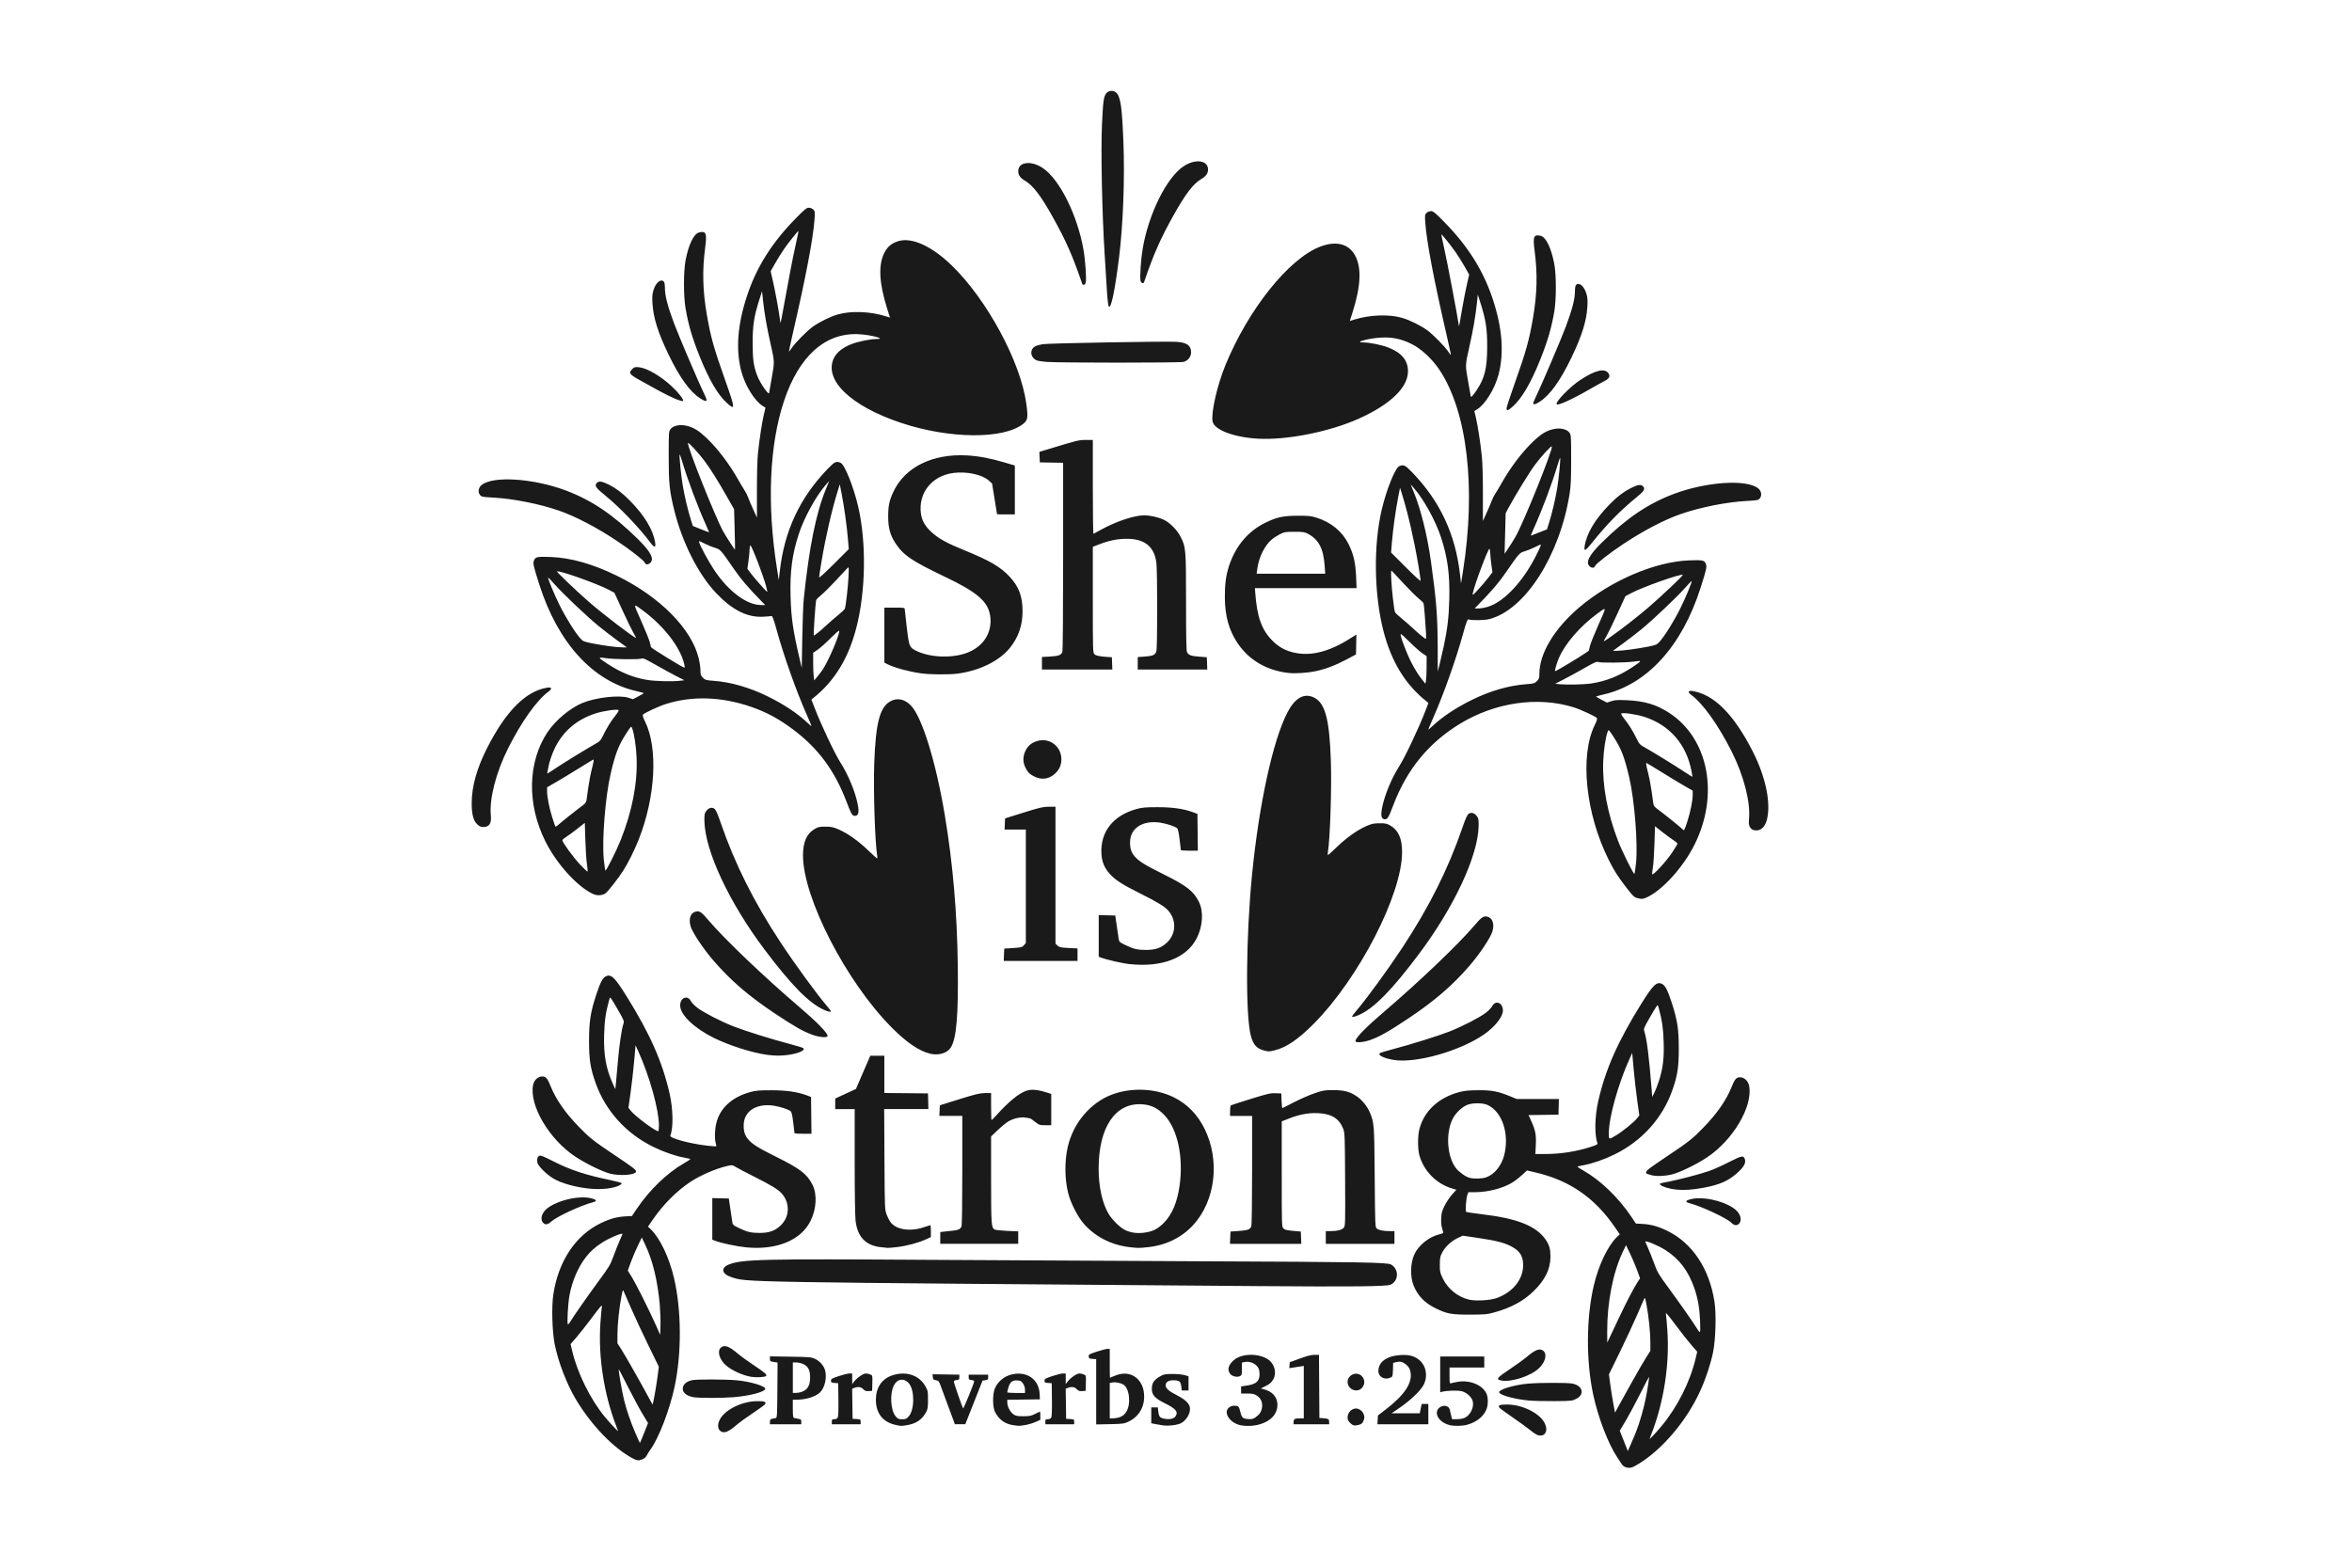 <?xml version="1.0" encoding="UTF-8" standalone="no"?>
<svg
   xmlns:dc="http://purl.org/dc/elements/1.1/"
   xmlns:cc="http://creativecommons.org/ns#"
   xmlns:rdf="http://www.w3.org/1999/02/22-rdf-syntax-ns#"
   xmlns:svg="http://www.w3.org/2000/svg"
   xmlns="http://www.w3.org/2000/svg"
   id="svg147324"
   version="1.1"
   viewBox="0 0 396.875 264.583"
   height="1000"
   width="1500">
  <defs
     id="defs147318" />
  <g
     transform="translate(0,-32.417)"
     id="layer1">
    <path
       id="path146809"
       d="m 274.357,280.062 c -0.262,-0.086 -0.578,-0.322 -0.702,-0.525 -0.123,-0.203 -0.464,-0.723 -0.755,-1.155 -1.511,-2.237 -3.241,-6.744 -4.064,-10.591 -1.217,-5.684 -1.182,-12.913 0.088,-18.363 0.816,-3.502 2.39,-6.793 3.959,-8.278 l 0.438,-0.414 -0.845,-1.23 c -3.41,-4.963 -7.645,-7.881 -13.375,-9.213 l -1.436,-0.334 -0.872,0.799 c -0.48,0.44 -1.227,1.012 -1.662,1.273 -1.592,0.957 -4.031,1.584 -6.198,1.593 l -1.166,0.004 -0.164,0.465 c -0.227,0.641 -0.368,2.76 -0.192,2.869 0.077,0.045 1.24,0.217 2.584,0.377 6.122,0.723 9.305,2.008 10.885,4.394 0.569,0.859 0.75,1.547 0.743,2.821 -0.01,2.073 -0.918,3.908 -2.869,5.804 -1.683,1.636 -3.78,2.77 -6.538,3.538 -1.308,0.364 -1.596,0.39 -4.192,0.392 -3.164,0.001 -3.834,-0.122 -5.791,-1.073 -1.834,-0.891 -3.033,-2.139 -3.708,-3.858 -0.594,-1.512 -0.543,-3.703 0.12,-5.202 0.674,-1.52 2.424,-2.955 4.126,-3.383 0.375,-0.094 0.709,-0.216 0.743,-0.272 0.035,-0.055 -0.035,-0.384 -0.158,-0.733 -0.145,-0.42 -0.203,-0.999 -0.171,-1.714 0.035,-0.899 0.137,-1.258 0.576,-2.145 0.29,-0.586 0.856,-1.432 1.256,-1.88 l 0.729,-0.815 -0.697,-0.208 c -2.668,-0.792 -4.753,-2.895 -5.534,-5.582 -0.306,-1.053 -0.307,-3.278 -0.003,-4.449 0.796,-3.056 3.233,-5.317 6.724,-6.24 0.892,-0.236 1.601,-0.306 3.217,-0.319 2.281,-0.01 3.33,0.184 5.421,1.048 l 1.053,0.434 h 3.56 3.56 l -0.035,1.323 -0.035,1.323 -2.527,0.035 -2.527,0.035 0.472,1.033 c 0.69,1.51 0.845,2.341 0.757,4.058 l -0.076,1.48 h 1.597 c 2.624,0 5.219,-0.397 7.642,-1.169 1.055,-0.336 1.316,-0.471 1.248,-0.647 -0.527,-1.374 -0.472,-4.483 0.126,-7.12 1.211,-5.338 3.298,-10.055 7.275,-16.443 1.977,-3.175 2.589,-3.763 3.477,-3.337 0.542,0.26 0.939,1.017 1.613,3.072 0.983,3.001 1.225,4.55 1.226,7.843 10e-4,3.163 -0.216,4.56 -1.099,7.06 -1.661,4.707 -5.139,8.562 -9.767,10.822 -1.763,0.861 -3.795,1.563 -5.249,1.812 -0.534,0.092 -0.971,0.205 -0.971,0.252 0,0.045 0.478,0.358 1.064,0.691 2.826,1.608 5.867,4.547 7.997,7.73 l 0.784,1.171 1.073,0.059 c 1.467,0.08 2.64,0.402 4.188,1.149 4.247,2.049 7.141,6.389 8.006,12.005 0.314,2.038 0.198,6.291 -0.229,8.428 -0.395,1.97 -1.19,4.402 -2.123,6.482 -2.248,5.015 -6.306,9.863 -10.365,12.384 -1.182,0.734 -1.557,0.839 -2.221,0.623 z m 1.646,-5.826 c 0.652,-1.613 1.398,-4.205 1.757,-6.107 0.309,-1.635 0.557,-3.33 0.488,-3.33 -0.03,0 -0.727,1.353 -1.564,3.008 -0.837,1.654 -1.938,3.697 -2.445,4.54 l -0.923,1.532 0.679,1.715 0.679,1.715 0.419,-0.929 c 0.23,-0.511 0.64,-1.476 0.91,-2.144 z m 4.309,-1.072 c 2.714,-3.236 4.884,-7.534 5.82,-11.527 l 0.256,-1.089 -0.968,-1.109 c -0.532,-0.61 -1.742,-2.147 -2.688,-3.415 -1.361,-1.823 -1.701,-2.206 -1.629,-1.83 0.052,0.261 0.163,1.54 0.252,2.842 0.38,5.605 -0.585,11.908 -2.645,17.268 l -0.383,0.997 0.453,-0.425 c 0.249,-0.234 0.939,-1.004 1.533,-1.712 z m -4.936,-7.507 c 0.944,-1.691 2.029,-3.563 2.411,-4.161 l 0.694,-1.087 v -1.488 c 0,-1.648 -0.304,-4.555 -0.67,-6.41 -0.232,-1.177 -0.242,-1.196 -0.423,-0.786 -0.102,0.231 -0.676,1.545 -1.276,2.922 -0.6,1.376 -1.885,4.127 -2.854,6.112 l -1.763,3.61 0.209,1.609 c 0.114,0.885 0.344,2.34 0.509,3.233 l 0.301,1.624 0.573,-1.052 c 0.315,-0.579 1.345,-2.435 2.29,-4.126 z m -2.276,-10.652 c 1.337,-2.849 2.656,-5.374 3.304,-6.328 l 0.341,-0.502 -0.497,-1.375 c -0.274,-0.756 -0.809,-2.018 -1.189,-2.805 l -0.691,-1.43 -0.577,1.215 c -1.622,3.416 -2.617,8.531 -2.594,13.348 l 0.01,1.879 0.275,-0.572 c 0.152,-0.315 0.88,-1.859 1.618,-3.431 z m 13.772,0.322 c -0.103,-2.238 -0.382,-3.812 -0.976,-5.514 -1.021,-2.925 -2.508,-4.889 -4.844,-6.401 -1.183,-0.765 -3.429,-1.708 -3.429,-1.438 0,0.035 0.201,0.495 0.447,1.037 0.246,0.542 0.717,1.725 1.046,2.629 0.551,1.512 0.743,1.84 2.39,4.075 1.877,2.548 4.463,6.25 4.919,7.042 0.147,0.255 0.328,0.465 0.402,0.465 0.082,0 0.099,-0.747 0.045,-1.895 z m -34.27,-3.85 c 2.82,-1.039 4.548,-3.325 4.407,-5.828 -0.067,-1.185 -0.52,-1.96 -1.513,-2.59 -1.322,-0.838 -2.731,-1.224 -6.47,-1.771 l -2.216,-0.324 -0.893,0.43 c -1.074,0.518 -2.065,1.459 -2.578,2.447 -0.324,0.625 -0.378,0.908 -0.383,2.021 -0.004,1.21 0.035,1.363 0.524,2.368 0.857,1.736 2.454,3.031 4.331,3.513 1.143,0.294 3.653,0.154 4.792,-0.266 z m -1.816,-20.362 c 1.338,-0.456 2.564,-1.944 3.01,-3.653 0.949,-3.644 -0.291,-7.421 -2.813,-8.566 -0.758,-0.344 -2.359,-0.368 -3.295,-0.045 -0.922,0.314 -2.082,1.407 -2.587,2.439 -1.183,2.415 -0.926,6.299 0.546,8.238 0.508,0.67 1.6,1.463 2.287,1.663 0.722,0.21 2.132,0.173 2.853,-0.072 z m 21.953,-7.107 c 1.015,-0.607 2.964,-2.19 3.473,-2.821 l 0.407,-0.504 -0.359,-2.57 c -0.197,-1.413 -0.468,-3.789 -0.601,-5.278 l -0.242,-2.709 -0.453,0.998 c -1.904,4.199 -3.492,9.898 -3.492,12.538 0,1.134 -0.035,1.124 1.266,0.345 z m 7.163,-9.087 c 0.699,-2.14 0.911,-3.847 0.823,-6.645 -0.073,-2.33 -0.259,-3.626 -0.813,-5.665 -0.172,-0.633 -0.175,-0.635 -0.411,-0.322 -0.131,0.173 -0.677,1.088 -1.215,2.033 -0.913,1.605 -0.967,1.748 -0.82,2.172 0.403,1.157 0.814,4.434 1.24,9.907 l 0.089,1.143 0.349,-0.686 c 0.192,-0.377 0.533,-1.249 0.757,-1.936 z m -173.056,63.678 c -3.325,-1.768 -7.003,-5.567 -9.652,-9.97 -1.544,-2.566 -2.995,-6.337 -3.596,-9.342 -0.428,-2.137 -0.543,-6.39 -0.228,-8.428 0.865,-5.617 3.759,-9.957 8.006,-12.005 1.548,-0.747 2.721,-1.069 4.188,-1.149 l 1.073,-0.059 0.784,-1.171 c 2.131,-3.183 5.171,-6.123 7.997,-7.73 0.585,-0.333 1.064,-0.644 1.064,-0.691 0,-0.045 -0.437,-0.16 -0.971,-0.252 -1.454,-0.249 -3.486,-0.951 -5.249,-1.812 -4.628,-2.261 -8.106,-6.115 -9.767,-10.822 -0.882,-2.5 -1.099,-3.897 -1.099,-7.06 8.07e-4,-3.293 0.242,-4.842 1.226,-7.843 0.673,-2.055 1.07,-2.812 1.612,-3.072 0.888,-0.426 1.5,0.162 3.477,3.337 3.977,6.388 6.064,11.105 7.275,16.443 0.598,2.633 0.654,5.747 0.129,7.116 -0.16,0.417 3.274,1.35 6.199,1.684 0.81,0.093 1.501,0.141 1.534,0.107 0.035,-0.035 -0.002,-0.281 -0.079,-0.551 -0.208,-0.723 -0.171,-2.16 0.083,-3.274 0.586,-2.577 2.623,-4.468 5.733,-5.323 0.944,-0.26 1.507,-0.309 3.552,-0.309 2.554,-0.001 4.403,0.265 6.005,0.864 l 0.715,0.268 0.035,3.105 0.035,3.106 h -1.433 c -0.788,0 -1.433,-0.045 -1.434,-0.106 0,-0.059 -0.097,-0.879 -0.214,-1.823 -0.157,-1.268 -0.276,-1.762 -0.454,-1.894 -0.431,-0.319 -1.742,-0.745 -2.782,-0.907 -2.975,-0.462 -5.116,0.918 -5.123,3.301 -0.004,1.092 0.198,1.71 0.78,2.389 0.711,0.83 1.705,1.447 4.832,2.998 3.945,1.957 5.131,2.882 6.019,4.695 0.791,1.615 0.647,4.069 -0.356,6.074 -1.641,3.279 -5.762,4.955 -10.915,4.439 -1.55,-0.156 -4.255,-0.737 -5.261,-1.131 l -0.393,-0.154 v -3.512 -3.512 l 1.394,0.035 1.394,0.035 0.242,1.644 c 0.133,0.904 0.28,1.911 0.328,2.237 0.083,0.57 0.126,0.612 1.117,1.094 1.392,0.677 2.06,0.836 3.517,0.836 1.612,0 2.62,-0.364 3.567,-1.285 1.503,-1.464 1.578,-3.754 0.177,-5.35 -0.619,-0.705 -1.797,-1.426 -4.726,-2.892 -1.36,-0.681 -2.733,-1.402 -3.05,-1.602 -0.551,-0.348 -0.613,-0.356 -1.374,-0.186 -1.953,0.435 -4.655,1.605 -6.374,2.759 -2.259,1.517 -4.53,3.805 -6.22,6.263 l -0.845,1.23 0.437,0.414 c 1.569,1.485 3.143,4.776 3.959,8.278 1.27,5.45 1.305,12.679 0.088,18.363 -0.814,3.802 -2.62,8.527 -4.001,10.466 -0.259,0.364 -0.577,0.866 -0.705,1.114 -0.22,0.426 -0.52,0.616 -1.265,0.803 -0.194,0.045 -0.586,-0.064 -1.013,-0.29 z m 1.838,-4.326 0.665,-1.68 -0.923,-1.532 c -0.508,-0.843 -1.608,-2.885 -2.445,-4.54 -0.837,-1.654 -1.541,-3.008 -1.563,-3.008 -0.119,0 0.546,3.854 0.916,5.31 0.442,1.735 1.077,3.578 1.868,5.421 0.403,0.94 0.752,1.709 0.775,1.709 0.03,0 0.341,-0.756 0.707,-1.68 z m -4.74,-1.287 c -2.046,-5.321 -3.013,-11.645 -2.633,-17.236 0.088,-1.302 0.201,-2.581 0.252,-2.842 0.072,-0.377 -0.268,0.004 -1.629,1.83 -0.946,1.268 -2.156,2.805 -2.688,3.415 l -0.968,1.109 0.256,1.089 c 0.885,3.774 3.055,8.179 5.503,11.169 0.682,0.833 2.157,2.431 2.245,2.431 0.02,0 -0.132,-0.434 -0.337,-0.965 z m 6.516,-5.112 c 0.162,-0.865 0.388,-2.297 0.502,-3.182 l 0.209,-1.609 -1.762,-3.61 c -0.969,-1.986 -2.254,-4.736 -2.854,-6.112 -0.6,-1.376 -1.175,-2.691 -1.276,-2.922 -0.18,-0.41 -0.191,-0.39 -0.423,0.786 -0.366,1.854 -0.67,4.762 -0.67,6.41 v 1.488 l 0.693,1.087 c 0.678,1.063 3.362,5.795 4.606,8.12 0.345,0.644 0.639,1.159 0.654,1.144 0.01,-0.01 0.16,-0.736 0.321,-1.601 z m 0.874,-15.228 c -0.374,-4.108 -1.191,-7.482 -2.46,-10.152 l -0.577,-1.215 -0.691,1.43 c -0.381,0.786 -0.913,2.042 -1.183,2.79 l -0.492,1.36 0.697,1.13 c 0.743,1.205 2.925,5.565 4.08,8.152 l 0.698,1.566 0.04,-1.637 c 0.03,-0.9 -0.035,-2.441 -0.117,-3.424 z m -15.093,2.824 c 0.456,-0.792 3.042,-4.494 4.919,-7.042 1.647,-2.235 1.839,-2.563 2.39,-4.075 0.329,-0.904 0.8,-2.087 1.046,-2.629 0.246,-0.542 0.447,-1.008 0.447,-1.037 0,-0.269 -2.246,0.673 -3.429,1.438 -1.231,0.796 -2.008,1.497 -2.794,2.518 -1.271,1.652 -2.261,3.956 -2.712,6.314 -0.272,1.421 -0.464,4.978 -0.269,4.978 0.073,0 0.255,-0.21 0.401,-0.465 z m 14.95,-33.111 c 0,-2.624 -1.592,-8.335 -3.492,-12.523 l -0.453,-0.998 -0.242,2.709 c -0.133,1.49 -0.403,3.865 -0.601,5.279 l -0.359,2.57 0.407,0.504 c 0.765,0.947 4.117,3.436 4.628,3.436 0.06,0 0.11,-0.44 0.11,-0.976 z m -6.929,-10.82 c 0.233,-2.727 0.64,-5.489 0.935,-6.333 0.148,-0.422 0.094,-0.566 -0.82,-2.171 -0.538,-0.945 -1.084,-1.86 -1.215,-2.033 -0.236,-0.312 -0.238,-0.311 -0.41,0.322 -0.562,2.068 -0.741,3.326 -0.811,5.712 -0.101,3.401 0.297,5.67 1.439,8.221 l 0.448,1.001 0.101,-1.001 c 0.055,-0.55 0.207,-2.223 0.334,-3.717 z m 155.271,63.106 c -0.236,-0.061 -0.816,-0.435 -1.287,-0.827 -0.472,-0.392 -1.793,-1.353 -2.937,-2.136 -1.144,-0.782 -2.167,-1.528 -2.275,-1.657 -0.353,-0.426 0.035,-0.582 1.395,-0.559 2.507,0.04 5.371,1.475 6.201,3.101 0.673,1.32 0.106,2.394 -1.098,2.077 z m -137.696,-0.556 c -0.718,-0.266 -0.871,-1.121 -0.376,-2.092 0.83,-1.627 3.694,-3.059 6.201,-3.101 1.366,-0.03 1.748,0.132 1.389,0.566 -0.11,0.132 -1.057,0.815 -2.105,1.516 -1.048,0.701 -2.142,1.485 -2.432,1.741 -1.34,1.185 -2.113,1.581 -2.678,1.371 z m 29.246,-1.195 c -2.123,-0.471 -3.288,-1.971 -3.288,-4.234 0,-2.053 1.001,-3.539 2.778,-4.122 2.323,-0.763 4.514,-0.04 5.572,1.834 0.418,0.741 0.444,0.873 0.444,2.288 0,1.267 -0.045,1.59 -0.309,2.073 -0.683,1.263 -1.702,1.964 -3.212,2.209 -1.065,0.172 -0.976,0.175 -1.983,-0.045 z m 2.259,-1.435 c 1.003,-1.142 1.008,-4.451 0.01,-5.589 -0.822,-0.936 -1.983,-0.749 -2.544,0.41 -0.68,1.405 -0.52,4.156 0.3,5.151 0.382,0.464 0.497,0.517 1.116,0.517 0.606,0 0.742,-0.059 1.119,-0.489 z m 17.585,1.486 c -1.392,-0.234 -2.332,-0.919 -3.015,-2.195 -0.446,-0.833 -0.448,-3.138 -0.004,-4.092 0.631,-1.356 1.98,-2.269 3.54,-2.394 2.293,-0.184 3.911,1.242 3.987,3.514 l 0.035,0.811 -2.752,0.035 -2.752,0.035 0.004,0.462 c 0.004,0.682 0.47,1.587 1.017,1.977 0.418,0.298 0.642,0.343 1.697,0.342 1.043,-10e-4 1.324,-0.056 1.978,-0.393 0.42,-0.215 0.789,-0.392 0.822,-0.392 0.035,0 0.059,0.312 0.059,0.695 v 0.695 l -0.822,0.368 c -0.452,0.203 -1.24,0.436 -1.752,0.519 -1.03,0.166 -1.074,0.167 -2.032,0.004 z m 2.032,-5.98 c 0,-0.337 -0.127,-0.74 -0.326,-1.037 -0.274,-0.408 -0.425,-0.493 -0.941,-0.53 -0.853,-0.061 -1.245,0.235 -1.515,1.142 -0.12,0.408 -0.22,0.794 -0.22,0.858 0,0.064 0.676,0.117 1.501,0.117 h 1.501 z m 23.449,6.039 c -0.275,-0.035 -0.87,-0.129 -1.322,-0.217 l -0.822,-0.163 v -1.339 -1.339 h 0.552 0.552 l 0.088,0.751 c 0.101,0.861 0.295,1.057 1.172,1.188 0.807,0.12 1.445,-0.035 1.709,-0.409 0.537,-0.767 0.119,-1.284 -1.818,-2.245 -1.657,-0.822 -2.173,-1.404 -2.158,-2.433 0.01,-1.021 0.385,-1.542 1.545,-2.175 0.471,-0.257 0.812,-0.312 1.93,-0.318 0.752,-0.004 1.661,0.082 2.037,0.191 l 0.679,0.197 v 1.197 1.197 h -0.567 -0.567 l -0.097,-0.726 c -0.11,-0.824 -0.343,-0.99 -1.392,-0.99 -0.775,0 -1.238,0.32 -1.238,0.853 0,0.508 0.537,0.983 1.874,1.657 1.155,0.582 1.886,1.191 2.127,1.774 0.436,1.053 -0.534,2.741 -1.789,3.111 -0.693,0.205 -1.824,0.312 -2.499,0.237 z m 12.614,-0.122 c -1.159,-0.362 -2.033,-1.286 -2.033,-2.148 0,-0.564 0.592,-1.073 1.245,-1.071 0.732,10e-4 0.83,0.094 1.034,0.951 0.254,1.068 0.413,1.226 1.31,1.298 0.639,0.052 0.856,0.004 1.259,-0.273 0.678,-0.466 1.022,-0.976 1.113,-1.653 0.117,-0.869 -0.173,-1.563 -0.834,-2.001 -0.483,-0.319 -0.721,-0.374 -1.631,-0.374 h -1.065 v -0.602 -0.602 l 1.028,-0.152 c 1.611,-0.24 2.17,-0.815 2.076,-2.137 -0.04,-0.592 -0.142,-0.846 -0.465,-1.183 -0.498,-0.52 -1.289,-0.779 -1.982,-0.649 l -0.514,0.097 v 1.069 c 0,0.992 -0.03,1.08 -0.347,1.227 -0.503,0.229 -1.306,0.035 -1.649,-0.403 -0.525,-0.667 -0.3,-1.492 0.628,-2.307 1.315,-1.155 4.208,-1.2 5.811,-0.092 1.086,0.751 1.469,2.3 0.829,3.35 -0.372,0.61 -0.582,0.786 -1.433,1.2 l -0.666,0.324 0.594,0.159 c 1.282,0.343 2.097,1.193 2.203,2.296 0.167,1.742 -1.024,3.105 -3.203,3.663 -1.054,0.271 -2.47,0.277 -3.308,0.01 z m 19.46,0.1 c -0.402,-0.064 -1,-0.665 -1.07,-1.073 -0.132,-0.776 0.357,-1.55 1.099,-1.736 0.991,-0.248 1.968,0.853 1.64,1.848 -0.087,0.262 -0.243,0.549 -0.351,0.637 -0.263,0.219 -0.94,0.384 -1.318,0.325 z m 16.159,-0.035 c -1.253,-0.299 -2.193,-1.188 -2.193,-2.073 0,-1.239 1.961,-1.676 2.198,-0.489 0.052,0.257 0.16,0.713 0.24,1.012 l 0.147,0.544 h 0.785 c 0.432,0 0.996,-0.088 1.252,-0.195 0.975,-0.407 1.658,-1.698 1.46,-2.757 -0.136,-0.725 -0.966,-1.515 -1.852,-1.763 -0.646,-0.181 -2.531,-0.132 -3.336,0.085 l -0.322,0.087 v -3.019 -3.019 h 3.718 3.718 v 0.929 0.929 h -2.931 -2.931 v 1.374 c 0,1.136 0.035,1.36 0.206,1.295 0.113,-0.04 0.609,-0.152 1.102,-0.241 2.058,-0.374 4.213,0.481 4.908,1.945 0.337,0.711 0.322,2.002 -0.035,2.805 -0.513,1.159 -1.719,2.085 -3.251,2.494 -0.767,0.205 -2.148,0.233 -2.883,0.057 z m -114.72,-0.575 c 0,-0.432 0.07,-0.477 0.929,-0.607 0.278,-0.04 0.287,-0.168 0.324,-4.715 l 0.035,-4.672 -0.645,-0.097 c -0.598,-0.09 -0.645,-0.128 -0.645,-0.521 v -0.424 l 3.467,0.053 c 3.146,0.045 3.527,0.08 4.115,0.351 0.818,0.376 1.508,1.154 1.721,1.941 0.346,1.279 -0.065,3.024 -0.89,3.775 -0.785,0.715 -2.361,1.192 -3.946,1.195 l -0.608,0.001 v 1.506 c 0,1.079 0.052,1.522 0.178,1.562 0.098,0.035 0.42,0.096 0.715,0.145 0.479,0.08 0.536,0.134 0.536,0.511 v 0.422 h -2.645 -2.645 v -0.426 z m 5.305,-5.027 c 1.026,-0.344 1.463,-1.06 1.473,-2.41 0.01,-1.234 -0.314,-1.893 -1.117,-2.281 -0.332,-0.161 -0.873,-0.293 -1.202,-0.293 h -0.598 v 2.574 2.574 h 0.479 c 0.264,0 0.698,-0.074 0.965,-0.163 z m 5.133,5.025 c 0,-0.381 0.045,-0.429 0.424,-0.429 0.275,0 0.477,-0.099 0.575,-0.283 0.095,-0.178 0.137,-1.3 0.113,-3.038 l -0.035,-2.756 -0.608,-0.04 c -0.531,-0.035 -0.608,-0.086 -0.608,-0.382 0,-0.299 0.152,-0.389 1.323,-0.778 0.728,-0.242 1.532,-0.441 1.787,-0.441 h 0.465 l 0.004,0.894 0.004,0.894 0.298,-0.398 c 0.479,-0.642 1.551,-1.388 1.995,-1.388 0.221,0 0.568,0.076 0.771,0.169 0.362,0.164 0.368,0.192 0.329,1.465 l -0.035,1.297 -0.577,0.04 c -0.465,0.035 -0.643,-0.035 -0.918,-0.322 -0.366,-0.389 -0.87,-0.464 -1.502,-0.223 l -0.37,0.141 0.035,2.54 0.035,2.54 0.679,0.04 c 0.647,0.04 0.679,0.064 0.679,0.465 v 0.421 h -2.431 -2.431 v -0.428 z m 19.723,-2.395 c -0.573,-1.553 -1.184,-3.21 -1.358,-3.682 -0.289,-0.781 -0.36,-0.864 -0.798,-0.929 -0.421,-0.062 -0.486,-0.13 -0.526,-0.54 l -0.04,-0.468 2.261,0.035 2.261,0.035 v 0.429 c 0,0.38 -0.053,0.434 -0.465,0.474 -0.302,0.035 -0.465,0.121 -0.465,0.264 0,0.242 1.423,4.347 1.565,4.514 0.087,0.102 1.867,-4.259 1.867,-4.574 0,-0.088 -0.21,-0.179 -0.465,-0.204 -0.411,-0.035 -0.465,-0.094 -0.465,-0.474 v -0.429 h 1.644 1.644 v 0.429 c 0,0.377 -0.058,0.438 -0.475,0.501 l -0.475,0.072 -1.455,3.681 -1.455,3.681 h -0.878 -0.878 l -1.041,-2.824 z m 16.309,2.395 c 0,-0.381 0.045,-0.429 0.424,-0.429 0.275,0 0.477,-0.099 0.575,-0.283 0.095,-0.178 0.137,-1.3 0.113,-3.038 l -0.035,-2.756 -0.608,-0.04 c -0.531,-0.035 -0.608,-0.086 -0.608,-0.382 0,-0.299 0.152,-0.389 1.323,-0.778 0.728,-0.242 1.532,-0.441 1.787,-0.441 h 0.464 l 0.004,0.894 0.004,0.894 0.298,-0.398 c 0.479,-0.642 1.551,-1.388 1.995,-1.388 0.221,0 0.568,0.076 0.771,0.169 0.362,0.164 0.368,0.192 0.329,1.465 l -0.035,1.297 -0.577,0.04 c -0.465,0.035 -0.643,-0.035 -0.918,-0.322 -0.366,-0.389 -0.87,-0.464 -1.502,-0.223 l -0.369,0.141 0.035,2.54 0.035,2.54 0.679,0.04 c 0.647,0.04 0.679,0.064 0.679,0.465 v 0.421 h -2.431 -2.431 v -0.428 z m 8.579,-5.055 v -5.509 l -0.608,-0.04 c -0.529,-0.035 -0.613,-0.09 -0.65,-0.405 -0.035,-0.338 0.04,-0.389 1.366,-0.822 0.774,-0.254 1.581,-0.461 1.794,-0.461 h 0.386 v 2.431 c 0,1.337 0.01,2.43 0.035,2.43 0.02,0 0.422,-0.16 0.894,-0.354 1.922,-0.792 3.709,-0.131 4.517,1.671 0.492,1.097 0.477,2.737 -0.035,3.843 -0.468,1.013 -1.235,1.781 -2.253,2.258 -0.741,0.347 -0.968,0.378 -3.122,0.422 l -2.323,0.045 z m 3.887,4.316 c 1.149,-0.344 1.766,-1.555 1.661,-3.261 -0.064,-1.046 -0.421,-1.918 -0.919,-2.244 -0.468,-0.307 -1.329,-0.483 -1.876,-0.384 l -0.465,0.084 v 2.987 2.987 h 0.52 c 0.286,0 0.771,-0.076 1.079,-0.167 z m 29.428,0.755 c 0,-0.481 0.196,-0.587 1.084,-0.587 h 0.632 v -4.429 -4.429 l -0.393,0.07 c -0.216,0.035 -0.766,0.123 -1.223,0.191 l -0.83,0.12 0.04,-0.497 0.04,-0.498 1.705,-0.626 c 1.216,-0.446 1.923,-0.626 2.465,-0.626 h 0.759 l 0.035,5.326 0.035,5.326 0.5,0.035 c 1.005,0.078 1.144,0.151 1.144,0.608 v 0.426 h -3.003 -3.003 z m 14.183,-0.332 0.04,-0.746 1.215,-0.928 c 3.3,-2.52 4.672,-4.599 4.27,-6.471 -0.104,-0.487 -0.284,-0.8 -0.638,-1.111 -0.6,-0.527 -1.078,-0.661 -1.758,-0.492 l -0.517,0.128 -0.035,1.159 c -0.035,1.08 -0.066,1.17 -0.4,1.323 -1.007,0.459 -2.047,-0.094 -2.057,-1.092 -0.01,-1.541 1.394,-2.565 3.727,-2.709 1.48,-0.091 2.377,0.156 3.237,0.892 1.08,0.924 1.39,2.602 0.74,4.007 -0.449,0.971 -2.161,2.65 -3.979,3.903 l -1.489,1.025 h 2.372 2.372 l 0.163,-0.786 0.164,-0.786 h 0.562 0.562 v 1.716 1.716 h -4.297 -4.297 z m 25.565,-3.263 c -2.413,-0.216 -4.875,-0.88 -5.06,-1.364 -0.181,-0.472 2.525,-1.294 4.911,-1.492 2.021,-0.167 6.571,-0.172 7.421,-0.01 1.773,0.342 2.157,1.837 0.664,2.584 -0.687,0.344 -0.828,0.359 -3.646,0.381 -1.612,0.01 -3.542,-0.035 -4.289,-0.099 z m -141.1,-0.578 c -1.294,-0.255 -1.953,-0.969 -1.658,-1.798 0.182,-0.511 0.76,-0.916 1.514,-1.061 0.85,-0.164 5.4,-0.159 7.421,0.01 2.386,0.198 5.092,1.02 4.911,1.492 -0.198,0.515 -2.667,1.15 -5.337,1.371 -1.989,0.164 -5.986,0.158 -6.85,-0.01 z m 110.959,-1.489 c -0.772,-0.65 -0.637,-1.826 0.264,-2.292 1.463,-0.756 2.774,1.116 1.603,2.287 -0.49,0.49 -1.288,0.492 -1.867,0.004 z m 25.423,-1.315 c -0.964,-0.188 -0.765,-0.435 1.653,-2.053 1.029,-0.688 2.183,-1.523 2.566,-1.854 1.539,-1.332 2.369,-1.624 2.954,-1.039 0.611,0.611 0.212,1.966 -0.867,2.94 -1.445,1.306 -4.655,2.327 -6.306,2.006 z m -126.547,-0.619 c -1.405,-0.221 -3.355,-1.11 -4.296,-1.96 -1.078,-0.974 -1.478,-2.329 -0.867,-2.94 0.585,-0.585 1.414,-0.293 2.954,1.039 0.383,0.331 1.537,1.165 2.566,1.854 1.983,1.327 2.354,1.651 2.139,1.866 -0.201,0.201 -1.606,0.28 -2.496,0.141 z m 85.44,-15.313 c -88.906,-0.687 -86.026,-0.638 -88.791,-1.51 -1.613,-0.509 -1.847,-1.564 -0.469,-2.116 2.278,-0.913 5.424,-0.987 34.069,-0.805 13.133,0.083 33.708,0.193 45.724,0.242 26.835,0.111 31.3,0.185 31.957,0.536 1.393,0.742 1.347,2.819 -0.076,3.423 -0.691,0.293 -6.506,0.353 -22.415,0.23 z m -63.587,-6.568 c -2.553,-0.298 -3.909,-1.716 -4.252,-4.45 -0.088,-0.704 -0.149,-4.766 -0.149,-10.017 V 219.609 h -1.644 -1.644 l 0.004,-0.894 0.004,-0.894 1.746,-0.809 1.746,-0.809 1.209,-2.802 1.209,-2.802 h 1.186 1.186 v 3.143 3.143 l 3.682,0.035 3.682,0.035 0.035,1.323 0.035,1.323 h -3.73 -3.73 l 0.045,8.472 c 0.045,8.348 0.052,8.484 0.365,9.316 0.175,0.465 0.488,1.067 0.696,1.34 0.938,1.229 3.292,1.585 5.523,0.835 0.611,-0.206 1.142,-0.374 1.18,-0.374 0.035,0 0.069,0.454 0.069,1.01 v 1.01 l -0.94,0.426 c -1.233,0.559 -3.248,1.085 -4.851,1.267 -0.708,0.08 -1.383,0.138 -1.501,0.128 -0.118,-0.01 -0.647,-0.068 -1.176,-0.13 z m 41.961,-0.01 c -3.13,-0.364 -5.934,-1.833 -7.834,-4.105 -0.962,-1.15 -2.085,-3.385 -2.491,-4.96 -0.607,-2.354 -0.638,-5.461 -0.079,-7.875 0.928,-4.001 3.781,-7.391 7.39,-8.783 3.283,-1.266 7.411,-1.092 10.511,0.443 2.257,1.118 4.01,2.919 5.201,5.349 2.612,5.324 1.807,12.105 -1.92,16.179 -1.964,2.147 -4.621,3.447 -7.686,3.762 -1.588,0.164 -1.608,0.164 -3.092,-0.01 z m 3.237,-2.574 c 0.979,-0.222 1.736,-0.673 2.59,-1.546 1.384,-1.416 2.247,-3.47 2.636,-6.271 0.675,-4.861 -0.345,-9.56 -2.586,-11.909 -1.109,-1.163 -2.226,-1.705 -3.724,-1.807 -4.52,-0.309 -7.342,3.846 -7.352,10.829 -0.004,3.015 0.577,5.723 1.628,7.575 0.587,1.034 2.003,2.435 2.87,2.838 1.152,0.535 2.438,0.631 3.938,0.293 z m -35.157,1.025 v -0.992 l 0.608,-0.073 c 0.334,-0.035 0.984,-0.11 1.445,-0.155 1.007,-0.098 1.348,-0.262 1.529,-0.736 0.081,-0.213 0.137,-4.058 0.137,-9.5 v -9.142 h -1.937 -1.937 l 0.04,-0.893 0.04,-0.894 3.289,-1.027 c 2.755,-0.86 3.457,-1.028 4.325,-1.037 l 1.037,-0.01 v 2.288 c 0,1.258 0.035,2.288 0.079,2.288 0.04,0 0.441,-0.402 0.884,-0.894 2.035,-2.257 3.73,-3.639 4.995,-4.07 0.79,-0.27 1.865,-0.19 3.228,0.239 l 0.965,0.303 v 2.639 2.639 h -1.005 c -0.957,0 -1.04,-0.035 -1.729,-0.572 -0.398,-0.315 -0.766,-0.575 -0.818,-0.578 -0.052,-0.004 -0.374,-0.06 -0.717,-0.126 -0.822,-0.159 -2.058,0.102 -2.944,0.621 -0.381,0.222 -1.197,0.888 -1.815,1.479 l -1.123,1.073 v 7.323 c 0,7.631 0.035,8.078 0.611,8.387 0.163,0.087 1.12,0.191 2.13,0.232 l 1.835,0.075 v 1.052 1.052 h -6.577 -6.577 v -0.992 z m 48.929,-0.04 0.04,-1.036 1.388,-0.099 c 1.541,-0.11 1.921,-0.249 2.122,-0.777 0.081,-0.213 0.137,-4.058 0.137,-9.499 v -9.144 h -1.859 -1.859 v -0.849 c 0,-0.467 0.059,-0.886 0.132,-0.931 0.073,-0.04 1.588,-0.534 3.367,-1.087 2.868,-0.891 3.344,-1.001 4.193,-0.963 l 0.958,0.04 0.04,1.261 c 0.03,0.694 0.088,1.241 0.145,1.215 0.058,-0.03 0.952,-0.48 1.989,-1.012 1.037,-0.532 2.58,-1.205 3.429,-1.497 1.414,-0.486 1.677,-0.53 3.117,-0.531 1.883,-0.001 2.813,0.242 4.021,1.057 0.915,0.616 1.809,1.742 2.248,2.831 0.679,1.684 0.697,1.939 0.768,10.803 0.064,8.122 0.076,8.415 0.347,8.668 0.298,0.278 1.147,0.441 2.288,0.441 h 0.695 v 1.072 1.072 h -5.791 -5.791 v -1.072 -1.072 l 0.822,-0.004 c 1.136,-0.004 1.919,-0.211 2.222,-0.584 0.241,-0.296 0.254,-0.799 0.215,-8.121 -0.035,-7.215 -0.061,-7.859 -0.309,-8.52 -0.593,-1.586 -1.684,-2.39 -3.558,-2.623 -1.796,-0.222 -3.636,0.057 -5.647,0.86 l -1.18,0.471 v 8.897 c 0,8.877 10e-4,8.898 0.303,9.179 0.285,0.266 0.568,0.319 2.486,0.48 l 0.429,0.035 0.04,1.037 0.04,1.037 h -6.018 -6.018 l 0.04,-1.037 z m 84.548,-2.534 c -0.721,-0.753 -5.086,-2.791 -7.055,-3.294 -0.78,-0.199 -0.711,-0.433 0.197,-0.668 1.93,-0.501 5.227,0.175 7.188,1.471 1.176,0.778 1.612,2.022 0.942,2.692 -0.344,0.343 -0.823,0.269 -1.273,-0.201 z m -200.453,0.057 c -0.669,-0.669 -0.234,-1.914 0.942,-2.692 1.96,-1.296 5.258,-1.971 7.187,-1.471 0.909,0.235 0.978,0.469 0.197,0.668 -1.919,0.49 -6.064,2.408 -6.965,3.222 -0.598,0.54 -1.012,0.623 -1.363,0.273 z m 191.121,-5.648 c -1.096,-0.109 -2.384,-0.503 -2.635,-0.806 -0.184,-0.222 -0.141,-0.24 1.454,-0.544 1.75,-0.334 5.342,-1.283 6.814,-1.8 0.695,-0.243 2.192,-0.917 3.326,-1.494 2.154,-1.098 2.448,-1.152 2.658,-0.491 0.192,0.604 -0.097,1.2 -1.002,2.07 -1.6,1.538 -3.139,2.245 -6.043,2.774 -1.872,0.341 -3.206,0.426 -4.572,0.29 z m -183.124,-0.137 c -2.417,-0.212 -4.925,-0.9 -6.322,-1.737 -1.135,-0.68 -2.554,-2.085 -2.678,-2.652 -0.123,-0.564 -4.03e-4,-0.996 0.336,-1.175 0.194,-0.104 0.733,0.11 2.314,0.915 2.908,1.482 5.433,2.313 9.733,3.206 0.995,0.207 1.824,0.441 1.843,0.518 0.02,0.079 -0.184,0.252 -0.451,0.384 -0.974,0.486 -2.9,0.704 -4.774,0.541 z m 178.726,-2.359 c -0.315,-0.113 -0.588,-0.207 -0.608,-0.209 -0.02,-0.001 -0.035,-0.087 -0.035,-0.192 0,-0.307 0.486,-0.68 3.575,-2.749 3.627,-2.428 4.282,-2.946 6.081,-4.803 2.341,-2.417 3.864,-4.614 4.793,-6.914 0.396,-0.981 0.611,-1.332 0.905,-1.476 0.813,-0.399 1.831,0.276 2.032,1.348 0.648,3.452 -2.725,9.16 -7.136,12.077 -1.81,1.197 -4.52,2.513 -5.875,2.852 -1.318,0.331 -2.917,0.358 -3.73,0.064 z m -175.509,-0.207 c -1.322,-0.349 -4.065,-1.694 -5.817,-2.852 -4.411,-2.917 -7.783,-8.624 -7.135,-12.076 0.201,-1.072 1.218,-1.747 2.032,-1.348 0.293,0.144 0.509,0.494 0.905,1.476 0.929,2.3 2.452,4.497 4.792,6.914 1.799,1.858 2.454,2.375 6.081,4.804 3.036,2.033 3.574,2.443 3.574,2.726 0,0.594 -2.709,0.814 -4.432,0.359 z m 132.334,-19.168 c -1.642,-0.259 -2.77,-0.789 -2.42,-1.14 0.073,-0.073 1.097,-0.387 2.275,-0.698 3.1,-0.817 7.605,-2.227 9.505,-2.973 2.124,-0.835 4.987,-2.306 6.074,-3.12 0.47,-0.352 0.968,-0.862 1.106,-1.132 0.572,-1.115 1.836,-0.607 1.825,0.733 -0.01,1.057 -1.358,2.754 -3.209,4.033 -4.027,2.784 -11.429,4.882 -15.156,4.296 z m -105.728,-0.862 c -2.507,-0.325 -6.514,-1.596 -9.091,-2.884 -3.326,-1.662 -5.632,-3.885 -5.644,-5.44 -0.01,-1.34 1.253,-1.847 1.825,-0.733 0.138,0.27 0.636,0.779 1.106,1.132 1.087,0.815 3.95,2.286 6.074,3.12 1.9,0.747 6.405,2.156 9.505,2.973 1.178,0.31 2.201,0.625 2.274,0.698 0.368,0.368 -0.804,0.891 -2.558,1.14 -1.152,0.164 -2.187,0.163 -3.491,-0.004 z m 27.409,-0.208 c -1.86,-0.458 -3.988,-1.921 -6.524,-4.484 -7.64,-7.724 -14.892,-21.829 -14.892,-28.963 0,-2.282 0.613,-3.672 1.971,-4.47 0.587,-0.345 0.822,-0.396 1.818,-0.393 0.961,0.002 1.309,0.075 2.178,0.449 1.55,0.67 3.347,1.935 4.977,3.504 0.802,0.773 1.502,1.405 1.555,1.405 0.054,0 0.061,-0.21 0.02,-0.465 -0.377,-2.273 -0.656,-10.935 -0.501,-15.478 0.247,-7.201 1.001,-9.87 3.026,-10.716 1.059,-0.442 2.2,-0.136 3.155,0.848 1.892,1.948 4.239,9.547 5.742,18.59 1.354,8.148 2.059,16.346 2.177,25.308 0.111,8.421 -0.229,12.375 -1.188,13.846 -0.623,0.955 -2.071,1.375 -3.514,1.02 z m 56.468,-0.509 c -1.294,-0.304 -1.908,-0.966 -2.312,-2.489 -0.935,-3.527 -0.829,-16.901 0.216,-27.381 1.177,-11.8 3.509,-22.475 5.937,-27.175 1.239,-2.4 2.715,-3.298 4.318,-2.629 2.025,0.846 2.779,3.515 3.026,10.716 0.156,4.543 -0.124,13.204 -0.5,15.478 -0.04,0.255 -0.035,0.465 0.02,0.465 0.054,0 0.753,-0.632 1.555,-1.405 1.63,-1.57 3.426,-2.835 4.977,-3.504 0.868,-0.374 1.217,-0.447 2.178,-0.449 0.996,-0.002 1.231,0.045 1.818,0.393 1.358,0.798 1.971,2.188 1.971,4.471 0,7.134 -7.252,21.239 -14.892,28.963 -2.583,2.612 -4.675,4.037 -6.589,4.488 -1.001,0.235 -0.975,0.235 -1.722,0.059 z m 15.339,-1.618 c 0,-0.534 1.777,-2.345 5.004,-5.099 5.734,-4.894 12.374,-11.237 15.008,-14.336 1.244,-1.464 1.555,-1.687 2.182,-1.567 0.915,0.175 1.293,1.207 0.916,2.502 -0.3,1.032 -2.124,3.768 -3.841,5.762 -2.916,3.386 -5.992,6.03 -10.507,9.03 -3.247,2.157 -4.816,3.037 -6.34,3.556 -1.176,0.4 -2.422,0.478 -2.422,0.153 z m -91.651,-1.06 c -1.547,-0.56 -2.966,-1.365 -6.211,-3.52 -4.492,-2.985 -7.574,-5.634 -10.485,-9.015 -1.717,-1.994 -3.541,-4.73 -3.841,-5.762 -0.377,-1.295 0.001,-2.327 0.916,-2.502 0.626,-0.119 0.937,0.104 2.181,1.567 2.634,3.099 9.274,9.442 15.008,14.336 3.227,2.754 5.004,4.565 5.004,5.099 0,0.34 -1.371,0.233 -2.574,-0.203 z m 91.079,-3.115 c 0,-0.045 0.31,-0.45 0.688,-0.894 1.774,-2.077 5.376,-7.017 7.806,-10.706 4.515,-6.854 7.703,-13.222 10.1,-20.174 0.574,-1.666 0.839,-2.247 1.101,-2.419 0.44,-0.287 0.963,-0.12 1.38,0.44 0.257,0.345 0.298,0.586 0.278,1.644 -0.088,5.028 -4.163,13.747 -10.137,21.687 -4.496,5.976 -7.441,8.982 -9.939,10.145 -0.746,0.348 -1.278,0.462 -1.278,0.277 z m -89.211,-1.136 c -2.498,-1.163 -5.443,-4.169 -9.939,-10.144 -5.974,-7.94 -10.049,-16.658 -10.137,-21.687 -0.02,-1.058 0.03,-1.3 0.279,-1.644 0.417,-0.561 0.941,-0.728 1.38,-0.441 0.261,0.172 0.526,0.752 1.101,2.419 2.397,6.952 5.585,13.32 10.1,20.174 2.43,3.689 6.032,8.629 7.806,10.706 0.378,0.443 0.688,0.845 0.688,0.894 0,0.185 -0.532,0.071 -1.278,-0.277 z m 51.619,-7.671 c -1.144,-0.128 -3.924,-0.767 -4.766,-1.097 l -0.393,-0.154 v -3.512 -3.512 l 1.394,0.035 1.394,0.035 0.241,1.644 c 0.133,0.904 0.28,1.911 0.328,2.237 0.084,0.57 0.126,0.612 1.117,1.094 1.392,0.677 2.06,0.836 3.517,0.836 1.612,0 2.62,-0.363 3.567,-1.285 1.503,-1.464 1.579,-3.754 0.177,-5.35 -0.621,-0.707 -1.802,-1.429 -4.742,-2.897 -2.929,-1.463 -4.123,-2.223 -5.049,-3.213 -0.945,-1.01 -1.408,-2.085 -1.488,-3.451 -0.215,-3.719 1.953,-6.494 5.928,-7.587 0.944,-0.26 1.507,-0.309 3.552,-0.309 2.554,-0.001 4.403,0.266 6.005,0.865 l 0.715,0.267 0.035,3.105 0.035,3.106 h -1.433 c -0.788,0 -1.433,-0.045 -1.434,-0.106 0,-0.059 -0.098,-0.879 -0.214,-1.823 -0.157,-1.268 -0.276,-1.762 -0.454,-1.894 -0.43,-0.319 -1.741,-0.745 -2.781,-0.907 -2.975,-0.461 -5.116,0.918 -5.123,3.301 -0.004,1.092 0.199,1.71 0.78,2.389 0.71,0.83 1.705,1.447 4.832,2.998 3.945,1.957 5.132,2.882 6.019,4.695 0.791,1.615 0.647,4.069 -0.357,6.073 -1.697,3.391 -5.907,5.016 -11.41,4.405 z m -21.144,-1.58 0.04,-1.037 1.501,-0.099 c 1.38,-0.092 1.527,-0.129 1.823,-0.473 l 0.322,-0.373 v -9.572 -9.572 h -1.794 -1.794 l 0.04,-0.946 0.04,-0.946 3.146,-0.981 c 2.736,-0.853 3.29,-0.981 4.254,-0.984 l 1.108,-0.002 v 11.556 11.557 l 0.347,0.326 c 0.302,0.284 0.543,0.336 1.859,0.403 l 1.512,0.077 v 1.052 1.052 h -6.226 -6.226 l 0.04,-1.037 z m 106.95,-9.542 c -0.612,-0.146 -0.836,-0.359 -2.085,-1.995 -1.333,-1.746 -1.92,-2.676 -2.807,-4.443 -3.917,-7.805 -4.935,-17.601 -2.37,-22.801 0.347,-0.704 0.449,-1.05 0.348,-1.173 -0.244,-0.295 -2.701,-1.428 -3.921,-1.809 -6.027,-1.882 -13.259,-0.832 -19.185,2.785 -5.296,3.233 -8.955,7.707 -11.25,13.76 -0.806,2.125 -0.983,2.407 -1.474,2.349 -0.549,-0.065 -0.662,-0.646 -0.39,-2.013 0.412,-2.07 1.605,-4.947 2.877,-6.938 0.995,-1.557 3.338,-6.517 4.438,-9.394 l 0.491,-1.286 -0.331,-0.264 c -3.586,-2.862 -5.924,-6.688 -7.263,-11.884 -1.588,-6.166 -1.704,-14.45 -0.287,-20.482 0.777,-3.306 2.259,-7.004 2.928,-7.309 0.754,-0.343 1.008,-0.227 2.212,1.022 4.683,4.854 7.293,10.429 8.067,17.227 l 0.173,1.527 0.318,-2.002 c 2.244,-14.146 0.744,-27.021 -3.97,-34.068 -1.259,-1.882 -3.089,-3.568 -4.763,-4.386 -1.743,-0.852 -3.239,-1.151 -5.179,-1.034 -2.107,0.126 -4.561,0.811 -2.91,0.811 1.06,0 3.075,0.405 4.215,0.848 2.27,0.882 3.339,2.168 3.339,4.022 0,2.721 -2.952,5.578 -8.221,7.958 -4.949,2.236 -12.19,3.684 -17.073,3.415 -4.086,-0.226 -7.412,-1.489 -7.68,-2.918 -0.276,-1.471 0.779,-6.094 2.164,-9.481 3.846,-9.405 10.676,-17.962 15.965,-20.001 2.719,-1.049 4.864,-0.501 5.939,1.516 1.094,2.053 0.95,5.158 -0.444,9.549 l -0.467,1.472 0.829,-0.258 c 2.549,-0.793 5.793,-0.906 7.972,-0.277 1.285,0.371 3.08,1.251 4.235,2.076 0.971,0.694 2.993,2.746 3.582,3.636 0.216,0.326 0.411,0.573 0.434,0.55 0.03,-0.03 -0.275,-1.424 -0.664,-3.113 -2.205,-9.581 -3.42,-15.967 -3.649,-19.173 -0.092,-1.283 -0.078,-1.396 0.207,-1.68 0.179,-0.179 0.486,-0.304 0.747,-0.304 0.377,0 0.697,0.258 2.152,1.737 4.061,4.128 6.651,8.226 8.264,13.075 1.614,4.853 1.945,9.066 1,12.732 -0.619,2.4 -2.25,5.057 -3.625,5.907 l -0.472,0.292 0.264,1.109 c 0.317,1.325 0.754,4.177 1.005,6.542 0.109,1.031 0.179,3.549 0.177,6.309 l -0.004,4.593 0.63,-1.376 c 0.346,-0.757 0.731,-1.666 0.854,-2.02 0.123,-0.354 0.398,-0.901 0.61,-1.215 0.212,-0.315 0.693,-1.119 1.069,-1.787 1.483,-2.636 3.458,-5.242 5.311,-7.008 1.321,-1.259 2.147,-1.776 3.317,-2.076 1.143,-0.293 2.345,-0.055 2.799,0.551 0.29,0.389 0.301,0.555 0.301,4.575 0,3.343 -0.052,4.493 -0.26,5.787 -1.682,10.461 -7.523,19.574 -13.538,21.123 -0.847,0.218 -2.879,0.248 -3.556,0.053 -0.144,-0.04 -0.377,0.594 -0.871,2.387 -1.213,4.394 -3.275,10.21 -5.029,14.182 -0.461,1.044 -0.838,1.942 -0.838,1.996 0,0.054 0.274,-0.163 0.608,-0.479 1.723,-1.634 4.005,-3.156 6.756,-4.51 3.113,-1.531 6.27,-2.437 9.225,-2.646 1.193,-0.085 1.343,-0.129 1.724,-0.51 0.364,-0.363 0.418,-0.524 0.419,-1.229 0.004,-3.416 2.49,-7.588 6.637,-11.137 5.334,-4.566 12.844,-7.797 18.623,-8.014 2.275,-0.085 2.578,-0.03 2.826,0.566 0.21,0.496 0.116,0.923 -0.879,4.047 -3.152,9.898 -9.067,16.383 -16.449,18.035 -0.649,0.145 -1.179,0.296 -1.179,0.337 0,0.035 0.412,0.286 0.914,0.545 l 0.914,0.473 0.743,-0.243 c 0.613,-0.201 1.072,-0.228 2.624,-0.157 3.003,0.138 4.979,0.731 7.145,2.142 6.656,4.338 8.467,13.849 4.242,22.269 -1.915,3.817 -5.41,7.669 -8.04,8.863 -0.656,0.298 -0.792,0.31 -1.507,0.141 z m 5.797,-7.715 c 0.491,-0.739 0.893,-1.413 0.893,-1.498 0,-0.085 -0.3,-0.343 -0.664,-0.574 -0.365,-0.231 -1.218,-0.856 -1.894,-1.389 l -1.23,-0.969 -0.096,2.962 c -0.053,1.629 -0.164,3.38 -0.248,3.891 -0.083,0.511 -0.151,1.058 -0.149,1.215 0.004,0.448 2.335,-2.056 3.388,-3.638 z m -6.101,1.777 c 0.336,-3.284 -0.256,-10.676 -1.163,-14.538 -0.803,-3.419 -1.336,-4.785 -2.659,-6.814 -0.768,-1.178 -0.812,-1.219 -0.942,-0.879 -0.366,0.954 -0.693,3.107 -0.77,5.075 -0.161,4.145 0.712,8.792 2.54,13.512 0.633,1.634 2.596,5.591 2.714,5.469 0.057,-0.059 0.182,-0.88 0.28,-1.825 z m 8.683,-7.075 c 0.513,-1.615 0.884,-3.483 0.884,-4.443 v -0.694 l -1.437,-0.828 c -0.79,-0.455 -2.51,-1.495 -3.822,-2.311 -1.312,-0.816 -2.461,-1.512 -2.553,-1.547 -0.105,-0.035 -0.02,0.511 0.236,1.49 0.222,0.855 0.508,2.323 0.636,3.263 0.127,0.94 0.263,1.908 0.3,2.151 0.045,0.324 0.246,0.57 0.737,0.923 0.982,0.705 4.164,3.271 4.271,3.444 0.154,0.248 0.298,-0.035 0.748,-1.449 z m 0.669,-8.509 c -0.871,-4.464 -3.654,-7.667 -7.881,-9.069 -1.354,-0.449 -3.721,-0.793 -3.964,-0.576 -0.067,0.059 0.164,0.456 0.509,0.881 0.73,0.896 1.464,2.079 2.12,3.417 0.415,0.847 0.552,0.992 1.337,1.42 1.157,0.631 5.318,3.192 6.817,4.195 0.655,0.439 1.206,0.782 1.224,0.764 0.02,-0.02 -0.054,-0.483 -0.162,-1.032 z m -16.899,-14.724 c 2.454,-0.369 4.649,-1.237 6.905,-2.728 1.691,-1.118 1.711,-1.181 0.3,-0.969 -1.379,0.208 -5.728,0.251 -6.084,0.061 -0.189,-0.1 -0.717,0.139 -2.243,1.018 -1.098,0.632 -2.665,1.492 -3.482,1.909 l -1.485,0.759 0.556,0.057 c 1.372,0.141 4.252,0.085 5.532,-0.108 z m -27.79,-2.802 0.01,-1.799 -0.779,-0.536 c -0.428,-0.295 -1.391,-1.155 -2.139,-1.912 -0.748,-0.757 -1.404,-1.333 -1.457,-1.279 -0.168,0.169 0.938,3.121 1.809,4.824 0.462,0.904 1.18,2.073 1.596,2.597 l 0.755,0.952 0.099,-0.524 c 0.055,-0.287 0.103,-1.333 0.107,-2.323 z m 2.87,-3.337 c 0.654,-3.115 0.879,-4.998 0.957,-8.026 0.11,-4.223 -0.267,-7.045 -1.405,-10.527 -0.896,-2.743 -2.941,-6.457 -4.552,-8.267 l -0.572,-0.643 0.568,1.381 c 1.163,2.827 2.255,7.24 2.857,11.542 0.924,6.602 1.136,9.28 1.153,14.53 l 0.01,4.146 0.34,-1.358 c 0.187,-0.747 0.475,-1.997 0.639,-2.777 z m 19.561,3.685 c 1.95,-1.107 4.916,-2.968 4.951,-3.107 0.03,-0.088 0.113,-0.462 0.2,-0.833 0.089,-0.37 0.734,-1.966 1.434,-3.545 1.406,-3.169 1.422,-3.046 -0.237,-1.826 -2.906,2.137 -5.459,5.104 -6.477,7.526 -0.395,0.94 -0.738,2.165 -0.607,2.165 0.035,0 0.368,-0.171 0.735,-0.38 z m 11.941,-3.266 c 0.899,-0.117 2.27,-0.343 3.046,-0.499 1.294,-0.261 1.45,-0.33 1.89,-0.822 0.911,-1.022 2.482,-3.548 3.534,-5.685 0.933,-1.895 1.998,-4.479 1.888,-4.58 -0.02,-0.02 -0.522,0.508 -1.112,1.173 -1.382,1.559 -5.369,5.345 -7.294,6.927 -0.825,0.678 -2.261,1.788 -3.192,2.466 l -1.692,1.234 h 0.649 c 0.356,0 1.384,-0.096 2.284,-0.215 z m -0.262,-4.417 c 1.022,-0.793 2.502,-1.994 3.289,-2.67 2.244,-1.928 5.99,-5.477 5.836,-5.528 -0.51,-0.17 -6.888,2.103 -8.833,3.149 l -0.852,0.458 -1.379,3.003 c -0.758,1.651 -1.581,3.343 -1.829,3.76 -0.248,0.416 -0.45,0.792 -0.45,0.834 0,0.126 2.22,-1.456 4.218,-3.005 z m -34.201,1.736 c -0.095,-1.817 -0.345,-4.904 -0.414,-5.112 -0.035,-0.117 -0.428,-0.504 -0.866,-0.858 -0.438,-0.354 -1.538,-1.448 -2.446,-2.431 -0.908,-0.983 -1.777,-1.916 -1.933,-2.073 -0.28,-0.285 -0.281,-0.279 -0.198,1.501 0.076,1.625 0.43,4.724 0.606,5.315 0.035,0.132 0.535,0.611 1.102,1.066 0.567,0.454 1.417,1.194 1.888,1.643 0.863,0.821 2.075,1.821 2.225,1.834 0.04,0.004 0.059,-0.395 0.035,-0.886 z m 10.445,-4.543 c 2.687,-0.83 5.839,-4.158 8.052,-8.504 0.401,-0.786 0.774,-1.578 0.829,-1.759 0.099,-0.319 0.07,-0.314 -0.885,0.167 -0.542,0.273 -1.348,0.602 -1.792,0.731 -0.886,0.258 -0.939,0.317 -3.179,3.566 -1.226,1.779 -2.357,3.1 -4.713,5.511 l -0.565,0.578 h 0.657 c 0.362,0 1.08,-0.131 1.596,-0.29 z m 0.076,-4.934 0.68,-0.898 -0.179,-1.264 c -0.099,-0.695 -0.183,-1.566 -0.189,-1.935 -0.004,-0.369 -0.064,-0.705 -0.132,-0.747 -0.206,-0.127 -2.501,5.977 -2.81,7.473 -0.094,0.453 -0.04,0.419 0.926,-0.626 0.563,-0.608 1.33,-1.509 1.704,-2.003 z m -11.846,-2.236 c -0.68,-4.048 -1.738,-8.653 -2.689,-11.702 l -0.38,-1.215 -0.319,1.644 c -0.426,2.198 -0.871,5.397 -1.048,7.539 l -0.144,1.749 2.466,2.47 c 1.357,1.359 2.486,2.395 2.51,2.303 0.03,-0.092 -0.154,-1.347 -0.396,-2.789 z m 16.409,-4.624 c 1.405,-2.47 6.328,-14.704 6.141,-15.263 -0.068,-0.202 -1.753,1.634 -2.855,3.11 -0.9,1.205 -3.314,5.13 -4.439,7.22 l -0.501,0.929 -0.09,3.432 -0.089,3.432 0.672,-1.001 c 0.369,-0.55 0.892,-1.387 1.16,-1.859 z m 4.07,-0.777 1.253,-0.489 0.34,-1.083 c 0.499,-1.587 1.044,-3.887 1.365,-5.766 0.276,-1.615 0.62,-5.117 0.514,-5.224 -0.035,-0.035 -0.224,0.514 -0.432,1.209 -0.97,3.246 -2.595,7.57 -4.066,10.82 -0.471,1.041 -0.504,1.146 -0.336,1.07 0.059,-0.03 0.671,-0.269 1.36,-0.538 z M 249.146,98.299 c 1.399,-2.092 1.792,-3.698 1.802,-7.371 0.01,-2.969 -0.228,-4.532 -1.107,-7.296 l -0.476,-1.498 -0.177,1.644 c -0.227,2.106 -0.622,4.379 -1.23,7.078 -0.731,3.247 -0.728,3.154 -0.231,5.909 0.243,1.349 0.442,2.486 0.442,2.526 0,0.292 0.371,-0.085 0.977,-0.992 z M 246.831,83.922 c 0.2,-1.14 0.525,-2.767 0.721,-3.615 l 0.356,-1.542 -0.745,-1.317 c -0.41,-0.724 -1.102,-1.832 -1.538,-2.461 -0.768,-1.109 -2.354,-3.087 -2.421,-3.019 -0.02,0.02 0.19,1.027 0.463,2.241 0.542,2.413 2.226,11.277 2.516,13.245 0.01,0.062 0.076,-0.238 0.151,-0.671 0.073,-0.433 0.297,-1.719 0.497,-2.86 z m -146.754,99.379 c -2.649,-1.218 -6.126,-5.052 -8.04,-8.866 -3.146,-6.269 -3.01,-13.39 0.351,-18.447 1.337,-2.011 3.841,-4.096 5.946,-4.951 2.254,-0.916 6.192,-1.353 7.713,-0.856 l 0.743,0.242 0.914,-0.472 c 0.503,-0.26 0.914,-0.505 0.914,-0.545 3e-4,-0.035 -0.53,-0.192 -1.179,-0.337 -7.382,-1.652 -13.297,-8.137 -16.449,-18.035 -0.995,-3.124 -1.088,-3.551 -0.879,-4.047 0.248,-0.59 0.552,-0.651 2.826,-0.566 3.404,0.128 7.1,1.178 11.177,3.176 7.264,3.559 12.596,8.952 13.791,13.948 0.16,0.668 0.291,1.58 0.292,2.027 0.001,0.705 0.054,0.866 0.418,1.229 0.382,0.382 0.531,0.426 1.724,0.51 2.955,0.21 6.112,1.115 9.225,2.646 2.751,1.353 5.033,2.876 6.756,4.51 0.334,0.317 0.608,0.532 0.608,0.479 0,-0.053 -0.377,-0.951 -0.839,-1.996 -1.754,-3.973 -3.817,-9.788 -5.029,-14.182 -0.494,-1.793 -0.727,-2.428 -0.871,-2.387 -0.107,0.035 -0.743,0.086 -1.412,0.122 -2.704,0.145 -5.232,-1.134 -7.977,-4.034 -2.988,-3.157 -5.708,-8.56 -7.035,-13.975 -0.801,-3.269 -0.929,-4.521 -0.929,-9.076 0,-4.02 0.01,-4.186 0.301,-4.575 0.453,-0.607 1.656,-0.844 2.799,-0.551 1.17,0.3 1.997,0.817 3.317,2.076 1.853,1.766 3.828,4.372 5.311,7.008 0.377,0.668 0.857,1.473 1.069,1.787 0.212,0.315 0.486,0.861 0.61,1.215 0.123,0.354 0.508,1.263 0.854,2.02 l 0.63,1.376 -0.004,-4.593 c -0.002,-2.76 0.068,-5.278 0.177,-6.309 0.249,-2.365 0.689,-5.217 1.005,-6.542 l 0.264,-1.109 -0.473,-0.293 c -1.376,-0.85 -3.006,-3.507 -3.625,-5.907 -0.945,-3.665 -0.615,-7.879 1,-12.732 1.613,-4.85 4.203,-8.947 8.264,-13.075 1.455,-1.479 1.774,-1.737 2.151,-1.737 0.261,0 0.568,0.125 0.747,0.304 0.284,0.284 0.298,0.398 0.207,1.68 -0.228,3.206 -1.444,9.592 -3.649,19.173 -0.389,1.689 -0.687,3.089 -0.664,3.113 0.03,0.03 0.219,-0.224 0.435,-0.55 0.589,-0.89 2.61,-2.942 3.582,-3.636 1.155,-0.825 2.95,-1.705 4.235,-2.076 2.179,-0.629 5.423,-0.517 7.971,0.277 l 0.829,0.257 -0.467,-1.472 c -1.394,-4.391 -1.538,-7.497 -0.444,-9.549 0.529,-0.992 1.251,-1.569 2.37,-1.895 2.266,-0.659 5.586,0.86 8.922,4.08 5.978,5.771 11.659,16.3 12.623,23.394 0.314,2.314 0.245,2.764 -0.518,3.368 -3.325,2.633 -12.402,2.57 -20.579,-0.144 -8.581,-2.848 -13.187,-7.311 -11.35,-10.997 0.468,-0.94 1.506,-1.751 2.964,-2.317 1.14,-0.442 3.155,-0.848 4.215,-0.848 1.652,0 -0.803,-0.684 -2.91,-0.811 -5.703,-0.343 -10.186,3.643 -12.73,11.32 -2.457,7.415 -2.878,17.467 -1.181,28.167 l 0.318,2.002 0.173,-1.527 c 0.773,-6.798 3.384,-12.373 8.067,-17.227 1.205,-1.249 1.458,-1.366 2.212,-1.022 0.669,0.304 2.151,4.003 2.928,7.309 1.418,6.032 1.302,14.316 -0.286,20.482 -1.339,5.196 -3.677,9.023 -7.263,11.884 l -0.331,0.264 0.491,1.286 c 1.1,2.878 3.443,7.838 4.438,9.394 1.272,1.991 2.465,4.868 2.877,6.938 0.273,1.367 0.159,1.948 -0.39,2.013 -0.491,0.058 -0.668,-0.224 -1.474,-2.349 -1.999,-5.271 -4.76,-9.015 -8.999,-12.203 -2.404,-1.808 -4.521,-2.953 -7.117,-3.848 -4.961,-1.71 -9.879,-1.88 -14.319,-0.493 -1.22,0.381 -3.676,1.514 -3.921,1.809 -0.101,0.123 2e-4,0.469 0.348,1.173 2.22,4.499 1.765,12.76 -1.101,19.98 -0.695,1.752 -1.803,3.967 -2.61,5.22 -0.872,1.353 -2.61,3.568 -2.989,3.808 -0.571,0.362 -1.403,0.399 -2.069,0.094 z m -1.046,-5.11 c -0.099,-0.693 -0.219,-2.529 -0.265,-4.079 l -0.085,-2.819 -1.23,0.969 c -0.677,0.533 -1.529,1.158 -1.894,1.389 -0.365,0.231 -0.664,0.489 -0.664,0.574 -5.04e-4,0.357 1.87,2.924 2.983,4.094 0.662,0.695 1.233,1.234 1.269,1.198 0.035,-0.035 -0.01,-0.633 -0.114,-1.326 z m 5.712,-4.014 c 1.937,-4.876 2.843,-9.561 2.677,-13.832 -0.077,-1.968 -0.403,-4.121 -0.77,-5.075 -0.131,-0.34 -0.175,-0.299 -0.942,0.879 -1.323,2.029 -1.855,3.394 -2.658,6.814 -0.908,3.866 -1.499,11.261 -1.162,14.535 0.097,0.943 0.215,1.775 0.26,1.849 0.105,0.171 1.869,-3.341 2.595,-5.169 z m -8.706,-4.057 c 0.826,-0.659 1.806,-1.417 2.178,-1.685 0.498,-0.357 0.695,-0.603 0.744,-0.928 0.035,-0.242 0.172,-1.211 0.299,-2.151 0.128,-0.94 0.414,-2.408 0.636,-3.263 0.255,-0.979 0.342,-1.53 0.236,-1.49 -0.092,0.035 -1.241,0.732 -2.553,1.547 -1.312,0.816 -3.032,1.855 -3.823,2.311 l -1.437,0.828 v 0.694 c 0,0.963 0.372,2.832 0.886,4.443 0.238,0.747 0.465,1.412 0.504,1.477 0.035,0.066 0.24,-0.035 0.448,-0.233 0.208,-0.194 1.053,-0.891 1.879,-1.55 z m -2.338,-8.007 c 1.36,-0.911 5.62,-3.526 6.715,-4.123 0.785,-0.428 0.921,-0.573 1.337,-1.42 0.656,-1.337 1.39,-2.521 2.12,-3.417 0.346,-0.425 0.575,-0.822 0.509,-0.881 -0.243,-0.217 -2.611,0.126 -3.964,0.575 -3.121,1.035 -5.368,2.954 -6.772,5.782 -0.482,0.972 -0.98,2.439 -1.115,3.289 -0.053,0.315 -0.124,0.693 -0.165,0.84 -0.087,0.312 -0.114,0.324 1.335,-0.645 z m 21.033,-14.8 0.751,-0.09 -1.466,-0.749 c -0.806,-0.412 -2.364,-1.267 -3.462,-1.899 -1.526,-0.879 -2.054,-1.119 -2.243,-1.018 -0.356,0.191 -4.705,0.147 -6.084,-0.061 -1.41,-0.213 -1.39,-0.15 0.301,0.969 2.198,1.453 4.452,2.358 6.774,2.719 1.337,0.209 4.202,0.276 5.428,0.129 z m 24.052,-1.832 c 1.021,-1.487 3.08,-6.343 2.806,-6.617 -0.053,-0.053 -0.708,0.523 -1.457,1.28 -0.748,0.757 -1.711,1.617 -2.139,1.912 l -0.779,0.536 v 1.672 c 0,0.92 0.035,1.967 0.09,2.327 l 0.09,0.655 0.495,-0.594 c 0.273,-0.327 0.674,-0.854 0.892,-1.171 z m -23.324,-0.967 c -0.633,-2.819 -3.446,-6.463 -7.015,-9.087 -1.659,-1.22 -1.643,-1.343 -0.237,1.826 0.701,1.579 1.346,3.175 1.434,3.545 0.088,0.37 0.178,0.745 0.2,0.833 0.04,0.178 5.388,3.465 5.661,3.481 0.053,0.002 0.035,-0.266 -0.04,-0.598 z m 20.169,-11.049 c 0.912,-8.716 2.07,-14.46 3.729,-18.494 l 0.568,-1.38 -0.572,0.643 c -1.61,1.81 -3.655,5.524 -4.552,8.267 -1.138,3.482 -1.514,6.304 -1.404,10.527 0.095,3.638 0.419,5.863 1.558,10.707 l 0.331,1.406 0.089,-5.052 c 0.045,-2.778 0.164,-5.759 0.254,-6.624 z m -31.536,6.987 c -0.931,-0.679 -2.367,-1.789 -3.192,-2.466 -1.925,-1.582 -5.912,-5.368 -7.294,-6.927 -0.59,-0.665 -1.09,-1.193 -1.112,-1.173 -0.11,0.101 0.955,2.686 1.888,4.581 1.052,2.136 2.621,4.661 3.534,5.685 0.443,0.498 0.59,0.56 1.945,0.832 1.899,0.38 4.037,0.67 5.088,0.688 l 0.835,0.01 z m 2.797,-1.215 c -0.251,-0.422 -1.077,-2.119 -1.835,-3.771 l -1.379,-3.003 -0.852,-0.458 c -1.942,-1.044 -8.323,-3.319 -8.832,-3.149 -0.137,0.04 3.014,3.06 5.296,5.068 2.292,2.017 7.863,6.277 8.012,6.128 0.03,-0.03 -0.159,-0.392 -0.41,-0.814 z m 31.092,-0.01 c 0.326,-0.251 1.011,-0.849 1.522,-1.33 0.511,-0.48 1.393,-1.246 1.96,-1.7 0.567,-0.454 1.063,-0.934 1.102,-1.065 0.176,-0.591 0.53,-3.69 0.606,-5.315 0.085,-1.78 0.083,-1.786 -0.197,-1.501 -0.155,0.158 -1.025,1.09 -1.932,2.073 -0.908,0.983 -2.008,2.077 -2.446,2.431 -0.438,0.354 -0.827,0.74 -0.866,0.858 -0.133,0.404 -0.507,6.005 -0.401,6.005 0.035,0 0.327,-0.206 0.653,-0.456 z m -9.423,-5.27 c -2.356,-2.41 -3.487,-3.732 -4.713,-5.511 -2.24,-3.249 -2.293,-3.308 -3.179,-3.566 -0.443,-0.129 -1.25,-0.458 -1.792,-0.731 -0.955,-0.481 -0.983,-0.486 -0.885,-0.167 0.217,0.712 1.607,3.264 2.534,4.652 2.397,3.59 5.468,5.885 7.892,5.897 l 0.708,0.004 -0.565,-0.578 z m 0.722,-2.565 c -0.478,-1.845 -2.48,-7.04 -2.669,-6.923 -0.066,0.035 -0.124,0.377 -0.13,0.745 -0.004,0.369 -0.09,1.238 -0.189,1.931 l -0.178,1.261 0.548,0.741 c 0.6,0.81 2.732,3.219 2.802,3.165 0.03,-0.02 -0.059,-0.432 -0.185,-0.92 z m 13.795,-8.048 c -0.177,-2.142 -0.621,-5.342 -1.048,-7.539 l -0.319,-1.644 -0.38,1.215 c -0.946,3.03 -2.007,7.643 -2.681,11.65 -0.237,1.414 -0.433,2.683 -0.433,2.821 0,0.152 0.979,-0.729 2.502,-2.252 l 2.502,-2.502 z m -19.111,-1.587 -0.093,-3.393 -1.254,-2.203 c -1.608,-2.824 -2.744,-4.628 -3.795,-6.027 -1.011,-1.347 -2.67,-3.133 -2.733,-2.944 -0.169,0.507 4.641,12.583 5.937,14.905 0.467,0.838 1.951,3.134 1.996,3.089 0.02,-0.02 -0.004,-1.562 -0.058,-3.427 z m -4.336,0.424 c 0,-0.035 -0.2,-0.498 -0.442,-1.037 -1.47,-3.25 -3.095,-7.574 -4.066,-10.82 -0.208,-0.694 -0.402,-1.238 -0.432,-1.209 -0.107,0.106 0.237,3.608 0.514,5.223 0.321,1.877 0.866,4.178 1.364,5.761 l 0.339,1.078 1.254,0.512 c 1.308,0.534 1.469,0.588 1.469,0.491 z m 10.152,-23.464 c 0,-0.035 0.198,-1.177 0.442,-2.526 0.496,-2.755 0.5,-2.662 -0.231,-5.909 -0.608,-2.699 -1.003,-4.971 -1.23,-7.078 l -0.177,-1.644 -0.476,1.498 c -0.878,2.764 -1.115,4.326 -1.107,7.296 0.01,2.786 0.155,3.823 0.778,5.477 0.462,1.229 2.002,3.448 2.002,2.886 z m 2.432,-14.373 c 0.813,-4.572 1.567,-8.479 2.069,-10.71 0.273,-1.214 0.481,-2.223 0.462,-2.241 -0.067,-0.068 -1.653,1.91 -2.421,3.02 -0.435,0.629 -1.127,1.736 -1.537,2.46 l -0.745,1.316 0.369,1.615 c 0.414,1.811 1.011,5.047 1.163,6.304 0.055,0.456 0.121,0.807 0.148,0.782 0.03,-0.03 0.247,-1.171 0.491,-2.544 z m 163.414,88.041 c -0.466,-0.357 -0.596,-0.827 -0.499,-1.804 0.272,-2.764 -0.889,-7.272 -2.904,-11.28 -2.279,-4.533 -4.863,-8.155 -6.867,-9.627 -0.642,-0.472 -0.496,-0.756 0.317,-0.619 3.573,0.604 6.891,3.938 10.034,10.084 2.238,4.376 3.159,8.788 2.432,11.648 -0.281,1.106 -0.947,1.784 -1.747,1.777 -0.296,-0.002 -0.64,-0.083 -0.765,-0.178 z M 80.523,171.532 c -0.641,-0.6 -0.93,-1.699 -0.929,-3.533 9.07e-4,-2.862 0.869,-5.951 2.648,-9.431 3.143,-6.146 6.461,-9.48 10.034,-10.084 0.813,-0.138 0.959,0.147 0.317,0.619 -2.004,1.472 -4.588,5.094 -6.867,9.628 -2.015,4.008 -3.176,8.516 -2.904,11.28 0.135,1.377 -0.245,1.974 -1.265,1.983 -0.414,0.004 -0.653,-0.103 -1.034,-0.46 z m 94.082,-8.025 c -0.852,-0.402 -1.24,-0.797 -1.632,-1.662 -0.389,-0.857 -0.374,-1.759 0.035,-2.651 0.423,-0.909 1.04,-1.431 2.03,-1.719 2.072,-0.603 4.059,0.907 4.059,3.083 0,0.995 -0.352,1.778 -1.105,2.457 -0.981,0.884 -2.188,1.059 -3.392,0.491 z m -19.24,-17.456 c -2.114,-0.308 -4.427,-0.939 -5.602,-1.529 l -0.536,-0.269 v -4.644 -4.644 h 1.716 c 1.536,0 1.716,0.03 1.721,0.249 0.004,0.138 0.157,1.528 0.342,3.091 0.38,3.201 0.448,3.376 1.56,3.933 2.254,1.13 5.858,1.311 8.425,0.422 2.928,-1.013 4.529,-3.511 4.08,-6.369 -0.37,-2.363 -2.205,-3.94 -7.549,-6.492 -5.707,-2.725 -7.113,-3.683 -8.466,-5.768 -0.852,-1.315 -1.184,-2.56 -1.183,-4.438 0.002,-1.864 0.194,-2.751 0.933,-4.289 1.953,-4.067 6.581,-6.335 12.298,-6.028 2.011,0.108 3.894,0.457 6.331,1.174 l 1.81,0.532 v 4.127 4.127 h -1.501 c -0.826,0 -1.503,-0.01 -1.505,-0.035 -0.002,-0.02 -0.191,-1.194 -0.42,-2.609 l -0.417,-2.574 -0.589,-0.527 c -1.104,-0.989 -3.726,-1.542 -5.934,-1.253 -3.641,0.477 -5.958,3.382 -5.481,6.873 0.16,1.167 0.712,2.133 1.777,3.109 1.19,1.091 2.58,1.857 5.596,3.085 4.248,1.73 6.038,2.775 7.582,4.428 1.562,1.671 2.189,3.331 2.192,5.804 0.004,2.442 -0.683,4.427 -2.162,6.256 -1.778,2.198 -5.146,3.84 -8.86,4.32 -1.454,0.188 -4.661,0.156 -6.158,-0.061 z m 61.902,-0.076 c -3.623,-0.447 -6.58,-2.213 -8.469,-5.059 -1.44,-2.169 -2.095,-4.54 -2.118,-7.667 -0.01,-2.2 0.181,-3.713 0.69,-5.276 1.118,-3.434 3.269,-5.969 6.275,-7.397 1.894,-0.9 2.899,-1.109 5.355,-1.117 1.781,-0.004 2.224,0.035 3.146,0.327 2.461,0.765 4.369,2.339 5.416,4.469 0.839,1.706 1.164,3.112 1.264,5.457 l 0.084,1.966 h -8.579 -8.579 l 0.054,0.751 c 0.293,4.095 1.089,6.314 2.916,8.131 1.167,1.161 2.355,1.776 4.005,2.074 2.898,0.523 5.961,-0.377 9.753,-2.869 l 0.398,-0.261 -0.035,1.682 -0.035,1.682 -1.573,0.837 c -1.871,0.996 -3.557,1.637 -5.223,1.983 -1.539,0.32 -3.508,0.441 -4.733,0.29 z m 6.261,-18.01 c -0.211,-2.976 -0.994,-4.483 -2.841,-5.469 -0.538,-0.287 -0.818,-0.328 -2.258,-0.328 -1.534,0 -1.7,0.035 -2.47,0.418 -0.454,0.23 -1.071,0.628 -1.37,0.884 -1.196,1.024 -2.165,2.98 -2.428,4.903 l -0.119,0.872 h 5.788 5.788 z m -47.708,16.385 v -1.053 l 1.327,-0.07 c 1.466,-0.076 1.907,-0.238 2.111,-0.774 0.083,-0.219 0.136,-6.495 0.136,-16.144 v -15.786 l -1.966,-0.035 -1.966,-0.035 -0.04,-0.885 -0.04,-0.885 1.401,-0.428 c 5.02,-1.533 5.251,-1.59 6.45,-1.59 h 1.171 v 7.947 c 0,4.371 0.045,7.926 0.107,7.9 0.059,-0.03 0.654,-0.35 1.323,-0.719 2.495,-1.378 5.579,-2.405 7.208,-2.401 1.039,0.002 2.4,0.304 3.316,0.734 1.017,0.478 2.233,1.689 2.811,2.8 0.94,1.805 0.964,2.083 0.964,11.104 0,5.617 0.045,8.185 0.159,8.428 0.236,0.518 0.652,0.675 2.067,0.783 l 1.278,0.098 0.04,1.037 0.04,1.037 h -5.869 -5.868 v -1.051 -1.051 l 1.205,-0.085 c 1.352,-0.095 1.727,-0.264 1.938,-0.869 0.191,-0.546 0.19,-13.677 -0.001,-15.03 -0.382,-2.714 -2.025,-4.002 -5.072,-3.975 -1.511,0.01 -2.916,0.297 -4.503,0.909 l -1.145,0.441 v 8.926 c 0,8.608 0.01,8.936 0.274,9.2 0.26,0.26 0.879,0.385 2.371,0.477 l 0.572,0.035 0.04,1.037 0.04,1.037 h -5.94 -5.94 v -1.053 z m 92.494,-16.289 c -0.854,-0.651 -0.249,-1.881 2.024,-4.119 4.182,-4.116 7.817,-6.562 12.166,-8.187 5.471,-2.044 12.237,-2.481 14.176,-0.915 0.534,0.432 0.662,1.201 0.278,1.675 -0.264,0.324 -0.402,0.353 -2.265,0.453 -3.344,0.18 -7.773,1.061 -11.072,2.202 -2.78,0.961 -6.366,2.835 -9.787,5.114 -2.188,1.458 -4.523,3.276 -4.656,3.626 -0.138,0.363 -0.502,0.426 -0.864,0.15 z m -159.543,-0.72 c -0.133,-0.35 -2.468,-2.168 -4.656,-3.626 -3.421,-2.279 -7.007,-4.153 -9.787,-5.114 -3.299,-1.141 -7.728,-2.022 -11.072,-2.202 -1.864,-0.1 -2.002,-0.128 -2.265,-0.454 -0.384,-0.474 -0.257,-1.244 0.278,-1.675 1.939,-1.566 8.705,-1.129 14.176,0.915 4.349,1.625 7.984,4.071 12.166,8.187 2.274,2.238 2.878,3.468 2.024,4.118 -0.362,0.276 -0.726,0.213 -0.864,-0.15 z m 158.62,-2.732 c 0.328,-2.187 1.787,-4.613 4.314,-7.171 1.202,-1.218 2.271,-2.031 3.451,-2.627 1.208,-0.61 1.749,-0.688 2.098,-0.303 0.396,0.438 0.167,0.811 -1.157,1.884 -2.633,2.134 -4.972,4.522 -7.396,7.549 -1.189,1.484 -1.453,1.619 -1.31,0.668 z m -157.677,-0.658 c -1.843,-2.469 -5.192,-5.967 -7.504,-7.837 -1.675,-1.356 -1.929,-1.72 -1.516,-2.177 0.349,-0.385 0.89,-0.307 2.098,0.303 1.18,0.596 2.248,1.409 3.451,2.627 2.52,2.552 3.986,4.986 4.312,7.158 0.132,0.884 -0.145,0.86 -0.842,-0.073 z m 144.544,-22.817 c 0.054,-0.286 0.66,-2.106 1.347,-4.046 1.9,-5.361 2.424,-7.233 3.065,-10.948 0.715,-4.144 0.795,-7.528 0.271,-11.48 -0.307,-2.315 -0.121,-2.743 1.054,-2.433 0.885,0.233 1.753,2.029 2.267,4.691 0.356,1.842 0.362,6.046 0.01,8.078 -0.491,2.852 -1.12,4.993 -2.416,8.222 -1.523,3.794 -3.031,6.382 -4.502,7.726 -0.954,0.872 -1.235,0.921 -1.098,0.191 z m -131.665,-0.763 c -1.471,-1.344 -2.979,-3.932 -4.502,-7.726 -1.296,-3.228 -1.925,-5.37 -2.416,-8.221 -0.351,-2.033 -0.343,-6.236 0.01,-8.078 0.513,-2.662 1.382,-4.458 2.267,-4.691 1.175,-0.309 1.361,0.118 1.054,2.433 -0.524,3.952 -0.444,7.336 0.272,11.48 0.641,3.715 1.165,5.587 3.065,10.948 1.76,4.968 1.779,5.253 0.249,3.855 z m 140.082,0.27 c -0.243,-0.393 2.191,-2.903 3.953,-4.074 2.522,-1.677 4.175,-2.07 4.785,-1.139 0.346,0.528 0.138,0.891 -0.771,1.353 -0.446,0.227 -1.551,0.841 -2.456,1.364 -2.886,1.671 -5.335,2.78 -5.511,2.496 z m -3.966,-0.078 c -0.045,-0.045 0.139,-0.541 0.418,-1.094 0.718,-1.425 4.342,-9.907 5.063,-11.848 1.143,-3.078 1.567,-4.73 1.567,-6.109 0,-0.451 0.077,-0.897 0.171,-0.992 0.54,-0.54 1.39,0.184 1.777,1.515 0.181,0.622 0.215,1.124 0.147,2.171 -0.157,2.445 -0.907,4.841 -2.661,8.511 -1.881,3.934 -3.66,6.408 -5.404,7.514 -0.665,0.421 -0.912,0.498 -1.078,0.333 z m -144.753,-0.83 c -0.642,-0.263 -1.864,-0.865 -2.715,-1.339 -0.852,-0.474 -2.192,-1.215 -2.978,-1.647 -2.096,-1.151 -2.255,-1.36 -1.561,-2.054 0.333,-0.334 0.447,-0.362 1.146,-0.29 1.326,0.137 3.618,1.47 5.463,3.179 1.175,1.088 2.126,2.314 1.94,2.501 -0.074,0.074 -0.612,-0.071 -1.295,-0.351 z m 4.207,-0.075 c -1.744,-1.106 -3.523,-3.58 -5.404,-7.514 -1.754,-3.67 -2.503,-6.065 -2.661,-8.511 -0.067,-1.047 -0.035,-1.549 0.148,-2.171 0.387,-1.331 1.237,-2.055 1.777,-1.515 0.094,0.094 0.172,0.54 0.172,0.992 0,1.379 0.424,3.031 1.566,6.109 0.721,1.941 4.345,10.423 5.063,11.848 0.668,1.326 0.512,1.505 -0.66,0.761 z m 58.444,-6.159 c -0.708,-0.056 -1.448,-0.168 -1.644,-0.248 -0.759,-0.308 -1.133,-1.086 -0.851,-1.768 0.221,-0.533 0.706,-0.787 1.868,-0.978 0.995,-0.163 20.64,-0.509 22.512,-0.396 1.778,0.107 2.493,0.614 2.493,1.769 0,0.753 -0.512,1.411 -1.26,1.618 -0.604,0.168 -21.027,0.17 -23.118,0.002 z m 10.472,-9.384 c -0.096,-0.165 -0.23,-1.423 -0.324,-3.052 -0.04,-0.747 -0.205,-3.353 -0.359,-5.791 -0.436,-6.873 -0.652,-17.412 -0.448,-21.817 0.184,-3.975 0.28,-4.692 0.701,-5.258 0.39,-0.525 1.223,-0.595 1.703,-0.144 0.729,0.685 0.977,2.382 1.212,8.297 0.245,6.181 -0.045,13.992 -0.73,19.494 -0.71,5.72 -1.385,8.904 -1.755,8.271 z m -4.466,-3.803 c -1.653,-4.805 -2.718,-7.223 -4.937,-11.206 -2.019,-3.625 -3.354,-5.382 -4.678,-6.158 -0.84,-0.492 -1.181,-0.967 -1.181,-1.642 0,-1.575 2.161,-1.849 4.143,-0.526 2.847,1.901 5.866,7.981 6.878,13.849 0.31,1.8 0.515,4.883 0.365,5.483 -0.099,0.389 -0.479,0.519 -0.589,0.2 z m 9.847,-0.486 c -0.151,-0.6 0.055,-3.683 0.365,-5.483 1.011,-5.868 4.031,-11.948 6.878,-13.849 1.982,-1.323 4.143,-1.049 4.143,0.526 0,0.676 -0.341,1.15 -1.181,1.642 -1.324,0.776 -2.659,2.533 -4.678,6.158 -2.219,3.983 -3.284,6.401 -4.937,11.206 -0.109,0.319 -0.491,0.189 -0.589,-0.201 z"
       style="fill:#1a1a1a;stroke-width:0.143" />
  </g>
</svg>
